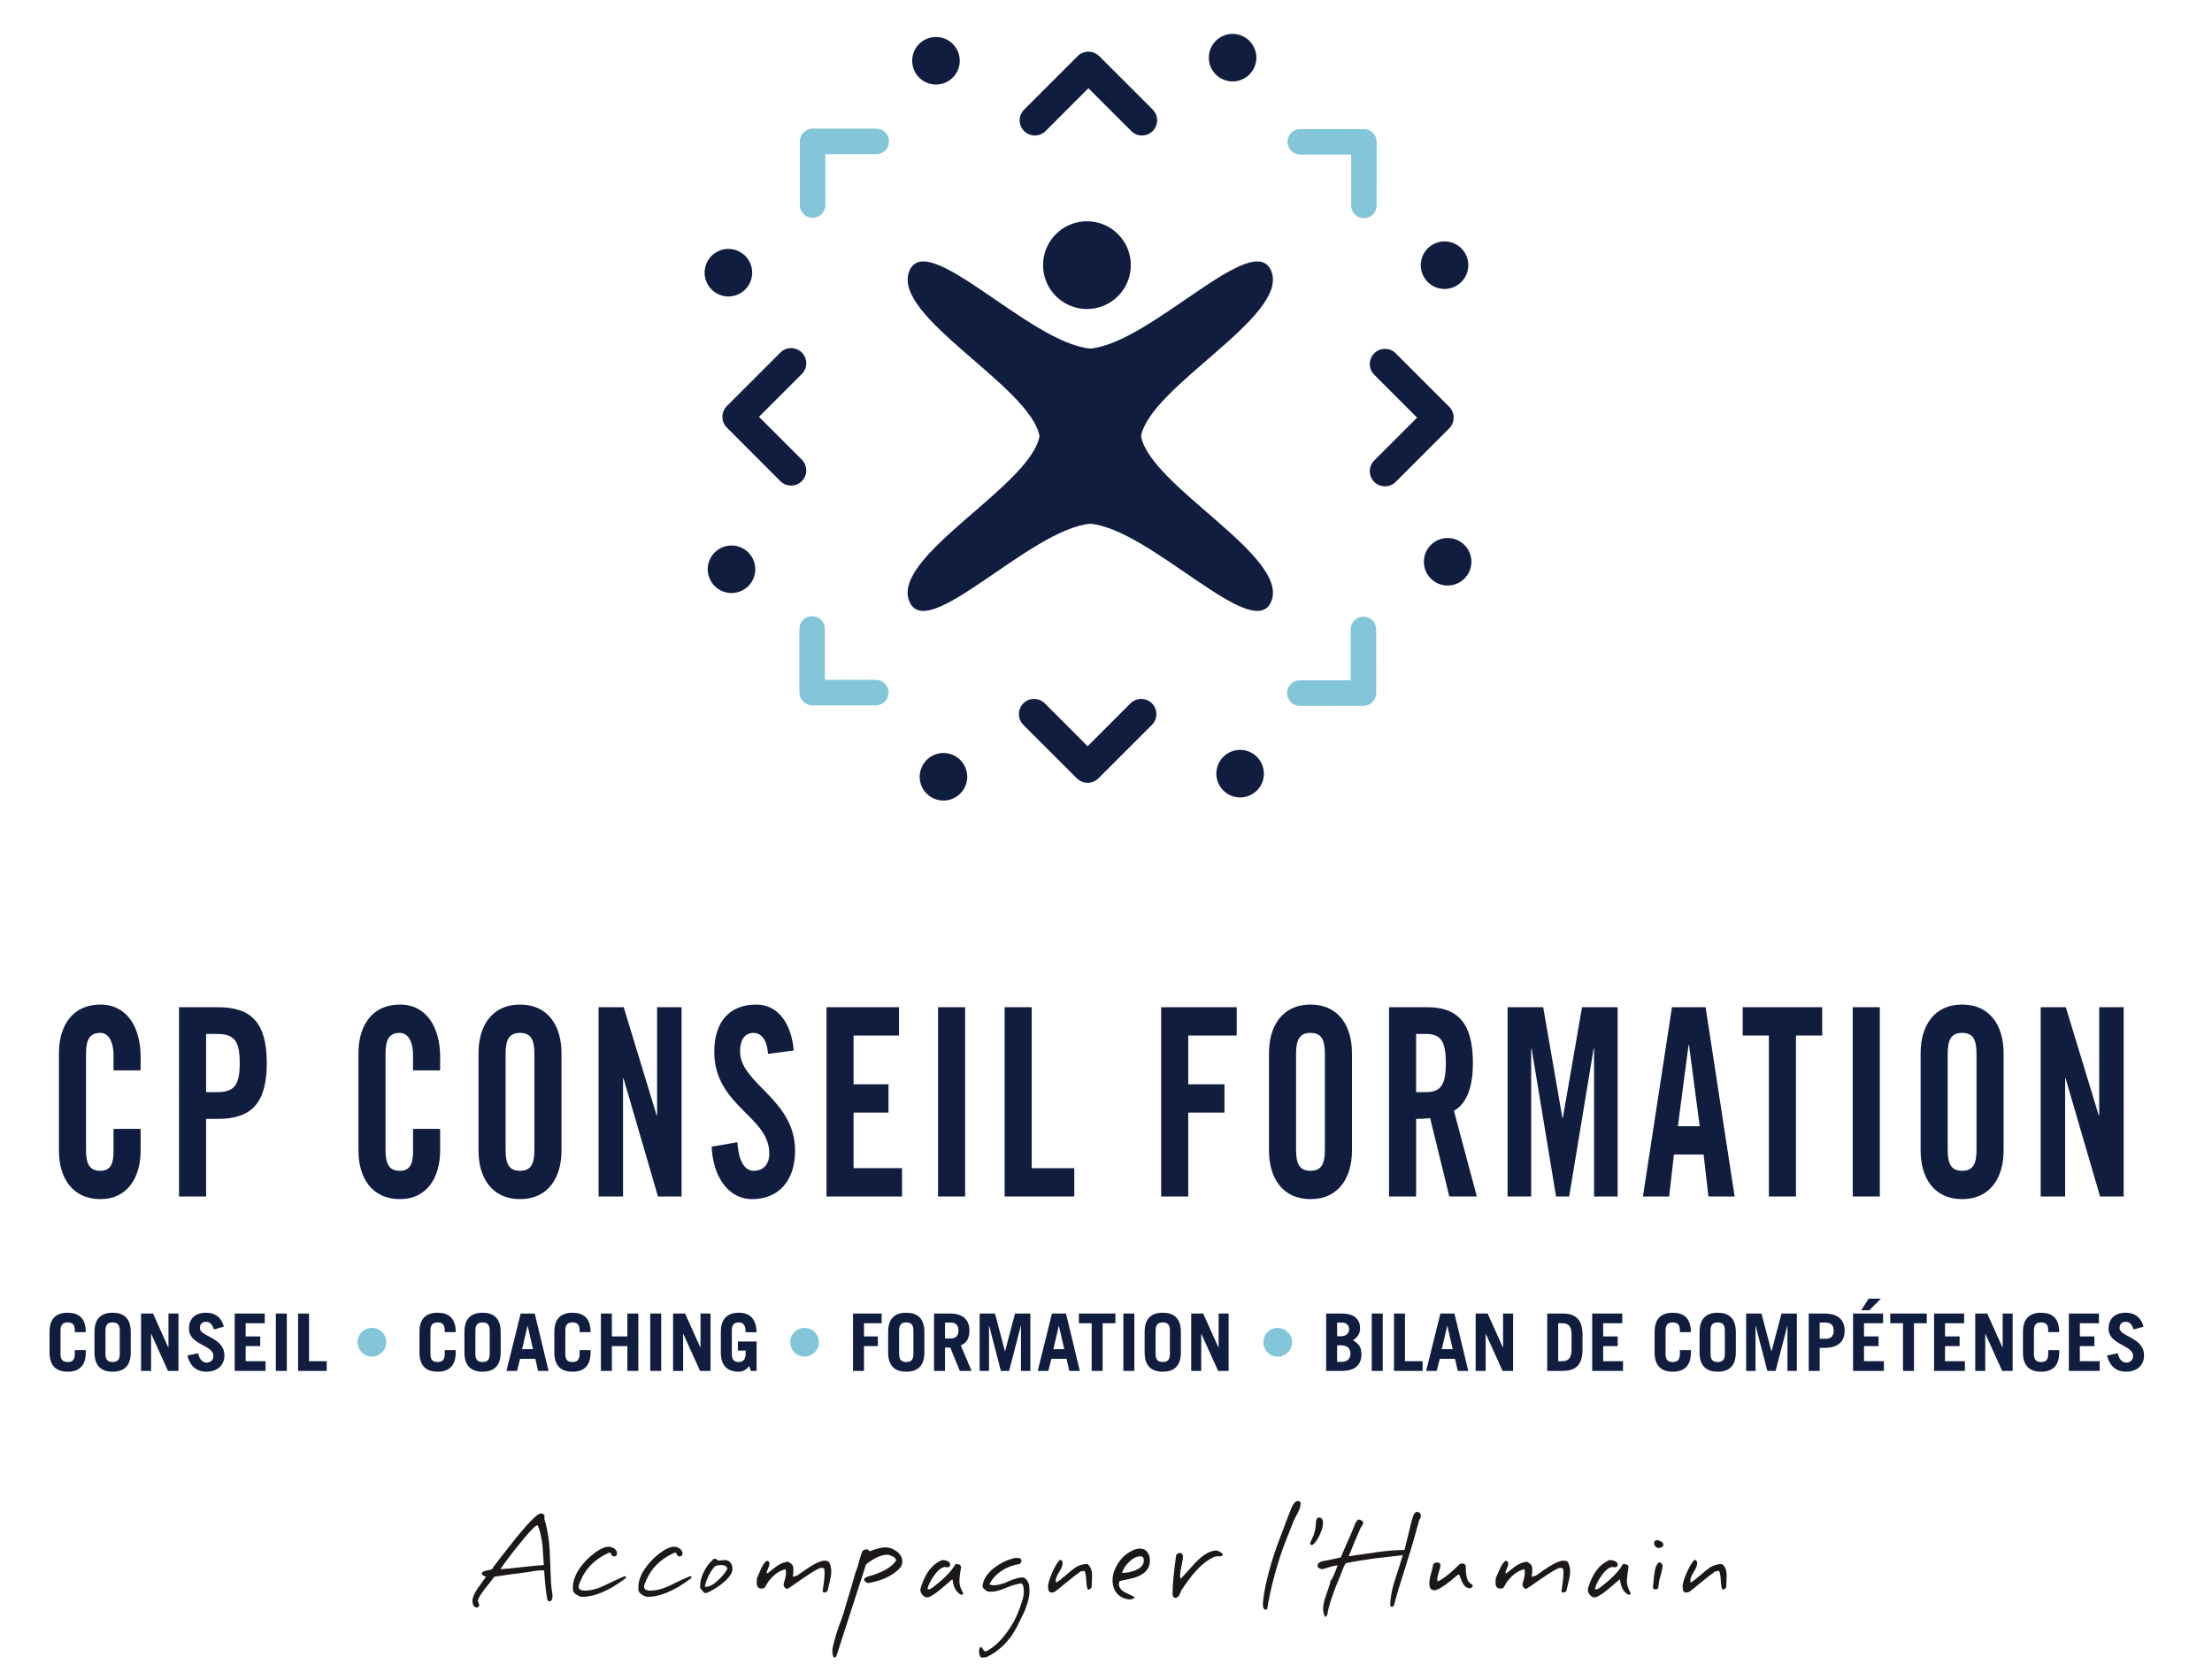 <?xml version="1.0" encoding="utf-8"?>
<!-- Generator: Adobe Illustrator 15.0.0, SVG Export Plug-In . SVG Version: 6.00 Build 0)  -->
<!DOCTYPE svg PUBLIC "-//W3C//DTD SVG 1.0//EN" "http://www.w3.org/TR/2001/REC-SVG-20010904/DTD/svg10.dtd">
<svg version="1.0" id="Calque_1" xmlns="http://www.w3.org/2000/svg" xmlns:xlink="http://www.w3.org/1999/xlink" x="0px" y="0px"
	 width="243.78px" height="184.25px" viewBox="0 0 243.78 184.25" enable-background="new 0 0 243.78 184.25" xml:space="preserve">
<g>
	<g>
		<g>
			<path fill="#111D3F" d="M6.668,149.235c0,0.7,0.307,0.894,0.789,0.894c0.481,0,0.788-0.193,0.788-0.894v-0.421h1.208v0.263
				c0,1.56-0.823,2.12-1.997,2.12c-1.174,0-1.997-0.561-1.997-2.12v-2.26c0-1.559,0.823-2.119,1.997-2.119
				c1.173,0,1.997,0.561,1.997,2.119v0.018H8.245v-0.175c0-0.701-0.307-0.894-0.788-0.894c-0.482,0-0.789,0.192-0.789,0.894V149.235
				z"/>
			<path fill="#111D3F" d="M10.415,146.817c0-1.559,0.823-2.119,1.997-2.119c1.173,0,1.997,0.561,1.997,2.119v2.26
				c0,1.56-0.823,2.12-1.997,2.12c-1.174,0-1.997-0.561-1.997-2.12V146.817z M11.623,149.235c0,0.7,0.307,0.894,0.789,0.894
				c0.481,0,0.788-0.193,0.788-0.894v-2.575c0-0.701-0.307-0.894-0.788-0.894c-0.482,0-0.789,0.192-0.789,0.894V149.235z"/>
			<path fill="#111D3F" d="M15.545,151.109v-6.323h1.322l1.682,3.748h0.018v-3.748h1.104v6.323h-1.156l-1.848-4.081h-0.018v4.081
				H15.545z"/>
			<path fill="#111D3F" d="M23.583,146.546c-0.202-0.596-0.464-0.85-0.885-0.85c-0.429,0-0.666,0.263-0.666,0.692
				c0,0.954,2.698,1.024,2.698,3.004c0,1.086-0.745,1.805-2.015,1.805c-0.981,0-1.743-0.534-2.067-1.778l1.191-0.254
				c0.14,0.762,0.578,1.033,0.937,1.033c0.42,0,0.745-0.28,0.745-0.753c0-1.191-2.698-1.209-2.698-2.978
				c0-1.087,0.648-1.77,1.9-1.77c1.078,0,1.734,0.64,1.944,1.532L23.583,146.546z"/>
			<path fill="#111D3F" d="M25.866,151.109v-6.323h3.311v1.068h-2.102v1.454h1.603v1.068h-1.603v1.664h2.189v1.068H25.866z"/>
			<path fill="#111D3F" d="M30.401,151.109v-6.323h1.208v6.323H30.401z"/>
			<path fill="#111D3F" d="M32.852,151.109v-6.323h1.208v5.255h1.945v1.068H32.852z"/>
			<path fill="#83C5D9" d="M40.985,146.371c0.876,0,1.585,0.7,1.585,1.576s-0.709,1.586-1.585,1.586
				c-0.875,0-1.576-0.71-1.576-1.586S40.11,146.371,40.985,146.371z"/>
			<path fill="#111D3F" d="M47.438,149.235c0,0.7,0.307,0.894,0.789,0.894c0.481,0,0.788-0.193,0.788-0.894v-0.421h1.208v0.263
				c0,1.56-0.823,2.12-1.997,2.12c-1.174,0-1.997-0.561-1.997-2.12v-2.26c0-1.559,0.823-2.119,1.997-2.119
				c1.173,0,1.997,0.561,1.997,2.119v0.018h-1.208v-0.175c0-0.701-0.307-0.894-0.788-0.894c-0.482,0-0.789,0.192-0.789,0.894
				V149.235z"/>
			<path fill="#111D3F" d="M51.184,146.817c0-1.559,0.823-2.119,1.997-2.119c1.173,0,1.997,0.561,1.997,2.119v2.26
				c0,1.56-0.823,2.12-1.997,2.12c-1.174,0-1.997-0.561-1.997-2.12V146.817z M52.393,149.235c0,0.7,0.307,0.894,0.789,0.894
				c0.481,0,0.788-0.193,0.788-0.894v-2.575c0-0.701-0.307-0.894-0.788-0.894c-0.482,0-0.789,0.192-0.789,0.894V149.235z"/>
			<path fill="#111D3F" d="M55.815,151.109l1.568-6.323h1.55l1.524,6.323h-1.156l-0.307-1.331h-1.673l-0.341,1.331H55.815z
				 M57.541,148.71h1.2l-0.587-2.558h-0.017L57.541,148.71z"/>
			<path fill="#111D3F" d="M62.303,149.235c0,0.7,0.307,0.894,0.789,0.894c0.481,0,0.788-0.193,0.788-0.894v-0.421h1.208v0.263
				c0,1.56-0.823,2.12-1.997,2.12c-1.174,0-1.997-0.561-1.997-2.12v-2.26c0-1.559,0.823-2.119,1.997-2.119
				c1.173,0,1.997,0.561,1.997,2.119v0.018h-1.208v-0.175c0-0.701-0.307-0.894-0.788-0.894c-0.482,0-0.789,0.192-0.789,0.894
				V149.235z"/>
			<path fill="#111D3F" d="M66.225,151.109v-6.323h1.208v2.522h1.708v-2.522h1.208v6.323h-1.208v-2.732h-1.708v2.732H66.225z"/>
			<path fill="#111D3F" d="M71.661,151.109v-6.323h1.208v6.323H71.661z"/>
			<path fill="#111D3F" d="M74.182,151.109v-6.323h1.322l1.682,3.748h0.018v-3.748h1.104v6.323h-1.156l-1.848-4.081h-0.018v4.081
				H74.182z"/>
			<path fill="#111D3F" d="M82.57,150.584c-0.324,0.368-0.675,0.613-1.13,0.613c-1.174,0-1.997-0.561-1.997-2.12v-2.26
				c0-1.559,0.823-2.119,1.997-2.119c1.235,0,1.9,0.709,1.944,2.146h-1.209c0-0.814-0.298-1.077-0.735-1.077
				c-0.482,0-0.789,0.192-0.789,0.894v2.575c0,0.7,0.307,0.894,0.789,0.894c0.455,0,0.735-0.333,0.735-0.876v-0.386h-0.85v-0.998
				h2.059v3.24h-0.631L82.57,150.584z"/>
			<path fill="#83C5D9" d="M88.663,146.371c0.876,0,1.585,0.7,1.585,1.576s-0.709,1.586-1.585,1.586
				c-0.875,0-1.576-0.71-1.576-1.586S87.787,146.371,88.663,146.371z"/>
			<path fill="#111D3F" d="M94.011,151.109v-6.323h3.153v1.068H95.22v1.454h1.524v1.068H95.22v2.732H94.011z"/>
			<path fill="#111D3F" d="M97.88,146.817c0-1.559,0.823-2.119,1.997-2.119c1.173,0,1.997,0.561,1.997,2.119v2.26
				c0,1.56-0.823,2.12-1.997,2.12c-1.174,0-1.997-0.561-1.997-2.12V146.817z M99.089,149.235c0,0.7,0.307,0.894,0.789,0.894
				c0.481,0,0.788-0.193,0.788-0.894v-2.575c0-0.701-0.307-0.894-0.788-0.894c-0.482,0-0.789,0.192-0.789,0.894V149.235z"/>
			<path fill="#111D3F" d="M105.778,151.109l-1.051-2.575h-0.578v2.575h-1.209v-6.323h1.752c1.454,0,2.146,0.7,2.146,1.892
				c0,0.788-0.28,1.357-0.955,1.611l1.191,2.82H105.778z M104.149,147.536h0.622c0.534,0,0.858-0.263,0.858-0.876
				s-0.324-0.876-0.858-0.876h-0.622V147.536z"/>
			<path fill="#111D3F" d="M107.966,151.109v-6.323h1.69l1.095,4.151h0.018l1.095-4.151h1.69v6.323h-1.034v-4.975h-0.018
				l-1.288,4.975h-0.911l-1.288-4.975h-0.018v4.975H107.966z"/>
			<path fill="#111D3F" d="M114.365,151.109l1.568-6.323h1.55l1.524,6.323h-1.156l-0.307-1.331h-1.673l-0.341,1.331H114.365z
				 M116.09,148.71h1.2l-0.587-2.558h-0.017L116.09,148.71z"/>
			<path fill="#111D3F" d="M122.929,144.786v1.068h-1.41v5.255h-1.208v-5.255h-1.41v-1.068H122.929z"/>
			<path fill="#111D3F" d="M123.803,151.109v-6.323h1.209v6.323H123.803z"/>
			<path fill="#111D3F" d="M126.148,146.817c0-1.559,0.824-2.119,1.997-2.119c1.174,0,1.997,0.561,1.997,2.119v2.26
				c0,1.56-0.823,2.12-1.997,2.12c-1.173,0-1.997-0.561-1.997-2.12V146.817z M127.357,149.235c0,0.7,0.307,0.894,0.788,0.894
				c0.482,0,0.788-0.193,0.788-0.894v-2.575c0-0.701-0.306-0.894-0.788-0.894c-0.481,0-0.788,0.192-0.788,0.894V149.235z"/>
			<path fill="#111D3F" d="M131.279,151.109v-6.323h1.322l1.682,3.748h0.018v-3.748h1.104v6.323h-1.156l-1.848-4.081h-0.018v4.081
				H131.279z"/>
			<path fill="#83C5D9" d="M140.805,146.371c0.876,0,1.586,0.7,1.586,1.576s-0.71,1.586-1.586,1.586s-1.576-0.71-1.576-1.586
				S139.929,146.371,140.805,146.371z"/>
			<path fill="#111D3F" d="M146.152,144.786h1.699c1.296,0,2.041,0.543,2.041,1.629c0,0.552-0.271,1.007-0.779,1.313
				c0.665,0.421,0.928,0.771,0.928,1.559c0,1.253-0.841,1.822-2.119,1.822h-1.77V144.786z M147.361,147.291h0.42
				c0.543,0,0.902-0.315,0.902-0.745c0-0.464-0.271-0.762-0.841-0.762h-0.481V147.291z M147.361,150.111h0.508
				c0.631,0,0.963-0.368,0.963-0.92c0-0.604-0.42-0.902-1.051-0.902h-0.42V150.111z"/>
			<path fill="#111D3F" d="M151.178,151.109v-6.323h1.209v6.323H151.178z"/>
			<path fill="#111D3F" d="M153.629,151.109v-6.323h1.209v5.255h1.944v1.068H153.629z"/>
			<path fill="#111D3F" d="M157.175,151.109l1.567-6.323h1.55l1.524,6.323h-1.156l-0.307-1.331h-1.673l-0.342,1.331H157.175z
				 M158.899,148.71h1.2l-0.587-2.558h-0.018L158.899,148.71z"/>
			<path fill="#111D3F" d="M162.629,151.109v-6.323h1.322l1.682,3.748h0.018v-3.748h1.104v6.323h-1.156l-1.848-4.081h-0.018v4.081
				H162.629z"/>
			<path fill="#111D3F" d="M170.517,144.786h1.682c1.384,0,2.154,0.595,2.207,2.189v1.944c-0.053,1.594-0.823,2.189-2.207,2.189
				h-1.682V144.786z M171.726,150.041h0.42c0.666,0,1.052-0.315,1.052-1.262v-1.664c0-0.894-0.298-1.261-1.052-1.261h-0.42V150.041z
				"/>
			<path fill="#111D3F" d="M175.472,151.109v-6.323h3.311v1.068h-2.102v1.454h1.603v1.068h-1.603v1.664h2.189v1.068H175.472z"/>
			<path fill="#111D3F" d="M183.561,149.235c0,0.7,0.307,0.894,0.788,0.894c0.482,0,0.788-0.193,0.788-0.894v-0.421h1.209v0.263
				c0,1.56-0.823,2.12-1.997,2.12c-1.173,0-1.997-0.561-1.997-2.12v-2.26c0-1.559,0.824-2.119,1.997-2.119
				c1.174,0,1.997,0.561,1.997,2.119v0.018h-1.209v-0.175c0-0.701-0.306-0.894-0.788-0.894c-0.481,0-0.788,0.192-0.788,0.894
				V149.235z"/>
			<path fill="#111D3F" d="M187.307,146.817c0-1.559,0.824-2.119,1.997-2.119c1.174,0,1.997,0.561,1.997,2.119v2.26
				c0,1.56-0.823,2.12-1.997,2.12c-1.173,0-1.997-0.561-1.997-2.12V146.817z M188.516,149.235c0,0.7,0.307,0.894,0.788,0.894
				c0.482,0,0.788-0.193,0.788-0.894v-2.575c0-0.701-0.306-0.894-0.788-0.894c-0.481,0-0.788,0.192-0.788,0.894V149.235z"/>
			<path fill="#111D3F" d="M192.438,151.109v-6.323h1.69l1.095,4.151h0.018l1.095-4.151h1.69v6.323h-1.033v-4.975h-0.018
				l-1.288,4.975h-0.911l-1.287-4.975h-0.018v4.975H192.438z"/>
			<path fill="#111D3F" d="M199.336,151.109v-6.323h1.743c1.488,0,2.216,0.7,2.216,1.892s-0.728,1.892-2.216,1.892h-0.534v2.54
				H199.336z M200.545,147.571h0.647c0.596,0,0.894-0.298,0.894-0.894s-0.298-0.894-0.894-0.894h-0.647V147.571z"/>
			<path fill="#111D3F" d="M204.221,151.109v-6.323h3.311v1.068h-2.102v1.454h1.603v1.068h-1.603v1.664h2.189v1.068H204.221z
				 M207.295,143.147l-1.287,1.279h-0.885l0.814-1.279H207.295z"/>
			<path fill="#111D3F" d="M212.347,144.786v1.068h-1.41v5.255h-1.209v-5.255h-1.41v-1.068H212.347z"/>
			<path fill="#111D3F" d="M213.15,151.109v-6.323h3.311v1.068h-2.102v1.454h1.603v1.068h-1.603v1.664h2.189v1.068H213.15z"/>
			<path fill="#111D3F" d="M217.686,151.109v-6.323h1.322l1.682,3.748h0.018v-3.748h1.104v6.323h-1.156l-1.848-4.081h-0.018v4.081
				H217.686z"/>
			<path fill="#111D3F" d="M224.155,149.235c0,0.7,0.307,0.894,0.788,0.894c0.482,0,0.789-0.193,0.789-0.894v-0.421h1.208v0.263
				c0,1.56-0.823,2.12-1.997,2.12s-1.997-0.561-1.997-2.12v-2.26c0-1.559,0.823-2.119,1.997-2.119s1.997,0.561,1.997,2.119v0.018
				h-1.208v-0.175c0-0.701-0.307-0.894-0.789-0.894c-0.481,0-0.788,0.192-0.788,0.894V149.235z"/>
			<path fill="#111D3F" d="M228.007,151.109v-6.323h3.311v1.068h-2.102v1.454h1.603v1.068h-1.603v1.664h2.189v1.068H228.007z"/>
			<path fill="#111D3F" d="M235.144,146.546c-0.202-0.596-0.465-0.85-0.885-0.85c-0.43,0-0.666,0.263-0.666,0.692
				c0,0.954,2.697,1.024,2.697,3.004c0,1.086-0.744,1.805-2.014,1.805c-0.981,0-1.743-0.534-2.067-1.778l1.191-0.254
				c0.14,0.762,0.578,1.033,0.937,1.033c0.421,0,0.745-0.28,0.745-0.753c0-1.191-2.698-1.209-2.698-2.978
				c0-1.087,0.648-1.77,1.901-1.77c1.077,0,1.733,0.64,1.944,1.532L235.144,146.546z"/>
		</g>
	</g>
	<g>
		<g>
			<path fill="#1B171B" d="M60.894,175.848c0,0.437-0.116,0.655-0.348,0.655c-0.116,0-0.192-0.067-0.227-0.2
				c-0.134-0.659-0.25-1.724-0.348-3.194c-0.107-0.009-0.205-0.013-0.294-0.013c-0.347,0-0.882,0.066-1.604,0.2
				c-0.026,0.009-0.418,0.063-1.176,0.16c-0.534,0.063-1.336,0.174-2.405,0.334c-0.018,0.009-0.116,0.134-0.294,0.374
				c-0.294,0.374-0.588,0.749-0.882,1.123c-0.427,0.579-0.641,0.962-0.641,1.148c0,0.054,0.022,0.132,0.067,0.234
				s0.067,0.181,0.067,0.233c0,0.116-0.067,0.214-0.201,0.294c-0.356-0.009-0.535-0.263-0.535-0.762
				c0-0.338,0.192-0.792,0.575-1.362c0.312-0.428,0.619-0.855,0.922-1.283c-0.312-0.089-0.467-0.195-0.467-0.32
				c0-0.178,0.187-0.299,0.561-0.361c0.205-0.035,0.352-0.066,0.441-0.093c0.151-0.071,0.245-0.174,0.281-0.308
				c0.481-0.642,1.336-1.737,2.565-3.287c1.416-1.729,2.298-2.592,2.646-2.592c0.276,0,0.414,0.115,0.414,0.347
				c0,0.027-0.004,0.067-0.013,0.121c0,0.053,0,0.093,0,0.12c0,0.035,0.009,0.084,0.027,0.146c0.294,0.891,0.481,2.026,0.561,3.407
				c0.044,1.149,0.089,2.303,0.134,3.461c0.044,0.517,0.093,0.918,0.147,1.202C60.885,175.724,60.894,175.795,60.894,175.848z
				 M59.932,172.508c-0.063-1.087-0.107-1.764-0.133-2.031c-0.081-0.766-0.214-1.43-0.401-1.991
				c-0.027-0.08-0.081-0.209-0.161-0.388c-0.053,0.027-0.129,0.072-0.227,0.134c-0.285,0.196-0.913,0.896-1.884,2.098
				c-0.908,1.132-1.568,2.01-1.978,2.633c0.57-0.026,1.372-0.103,2.405-0.228C58.631,172.61,59.424,172.534,59.932,172.508z"/>
			<path fill="#1B171B" d="M68.991,173.83c0,0.036-0.014,0.08-0.04,0.134c-1.809,1.363-3.403,2.045-4.784,2.045
				c-0.169,0-0.365-0.069-0.588-0.207c-0.223-0.139-0.361-0.288-0.415-0.448c-0.018-0.063-0.026-0.2-0.026-0.414
				c0-0.588,0.205-1.211,0.615-1.871c0.347-0.552,0.788-1.06,1.323-1.522c0.811-0.704,1.479-1.056,2.004-1.056
				c0.213,0,0.421,0.068,0.621,0.207c0.2,0.138,0.301,0.31,0.301,0.515c0,0.231-0.125,0.347-0.374,0.347
				c-0.089,0-0.167-0.071-0.234-0.214c-0.067-0.142-0.141-0.214-0.221-0.214c-0.027,0-0.085,0.022-0.174,0.067
				c-1.434,0.677-2.427,1.661-2.979,2.953c-0.169,0.374-0.254,0.619-0.254,0.734c0,0.294,0.236,0.441,0.708,0.441
				c0.517,0,1.078-0.12,1.684-0.361c0.169-0.062,0.69-0.307,1.563-0.734c0.205-0.089,0.512-0.228,0.922-0.414
				c0.143-0.054,0.227-0.08,0.254-0.08C68.96,173.737,68.991,173.769,68.991,173.83z"/>
			<path fill="#1B171B" d="M76.207,173.83c0,0.036-0.014,0.08-0.04,0.134c-1.809,1.363-3.403,2.045-4.784,2.045
				c-0.169,0-0.365-0.069-0.588-0.207c-0.223-0.139-0.361-0.288-0.415-0.448c-0.018-0.063-0.026-0.2-0.026-0.414
				c0-0.588,0.205-1.211,0.615-1.871c0.347-0.552,0.788-1.06,1.323-1.522c0.811-0.704,1.479-1.056,2.004-1.056
				c0.213,0,0.421,0.068,0.621,0.207c0.2,0.138,0.301,0.31,0.301,0.515c0,0.231-0.125,0.347-0.374,0.347
				c-0.089,0-0.167-0.071-0.234-0.214c-0.067-0.142-0.141-0.214-0.221-0.214c-0.027,0-0.085,0.022-0.174,0.067
				c-1.434,0.677-2.427,1.661-2.979,2.953c-0.169,0.374-0.254,0.619-0.254,0.734c0,0.294,0.236,0.441,0.708,0.441
				c0.517,0,1.078-0.12,1.684-0.361c0.169-0.062,0.69-0.307,1.563-0.734c0.205-0.089,0.512-0.228,0.922-0.414
				c0.143-0.054,0.227-0.08,0.254-0.08C76.175,173.737,76.207,173.769,76.207,173.83z"/>
			<path fill="#1B171B" d="M80.723,172.922c0,0.463-0.352,0.984-1.056,1.563c-0.534,0.437-1.096,0.788-1.684,1.056
				c-0.08,0.035-0.151,0.053-0.214,0.053c-0.107,0-0.218-0.07-0.334-0.213c-0.089-0.116-0.178-0.232-0.267-0.348v-0.174
				c-0.018-0.508,0.12-1.051,0.414-1.63c0.276-0.553,0.619-1.003,1.029-1.35c0.044-0.045,0.103-0.067,0.174-0.067
				c0.08,0,0.2,0.067,0.361,0.2h0.067c0.08,0,0.198-0.009,0.354-0.026c0.156-0.018,0.269-0.026,0.341-0.026
				c0.249,0,0.447,0.096,0.594,0.287S80.723,172.663,80.723,172.922z M80.162,172.896c-0.081-0.259-0.312-0.388-0.695-0.388
				c-0.348,0-0.579,0.058-0.695,0.174c-0.241,0.24-0.468,0.581-0.682,1.021c-0.214,0.441-0.352,0.835-0.414,1.183
				c0.044,0.019,0.089,0.027,0.133,0.027c0.375,0,0.829-0.254,1.363-0.762C79.654,173.706,79.983,173.287,80.162,172.896z"/>
			<path fill="#1B171B" d="M91.612,173.216c0,0.294-0.053,0.654-0.16,1.082c-0.152,0.65-0.236,1.012-0.254,1.083
				c-0.107,0.106-0.254,0.16-0.441,0.16l-0.094-0.16c0.018-0.143,0.063-0.468,0.134-0.976c0.053-0.393,0.08-0.713,0.08-0.962
				c0-0.196-0.013-0.379-0.04-0.548c-0.098-0.054-0.196-0.081-0.294-0.081c-0.258,0-0.94,0.386-2.044,1.156
				s-1.679,1.156-1.724,1.156c-0.223,0-0.365-0.156-0.428-0.468l0.174-0.628c0.071-0.259,0.107-0.477,0.107-0.655
				c0-0.143-0.022-0.28-0.067-0.414c-0.739,0.196-1.381,0.673-1.924,1.43c-0.072,0.134-0.187,0.33-0.348,0.588
				c-0.063,0.08-0.187,0.12-0.374,0.12c-0.348,0-0.521-0.215-0.521-0.644c0,0.009,0.009-0.157,0.026-0.497
				c0.009,0,0.161-0.345,0.455-1.033c0.178-0.421,0.392-0.72,0.641-0.899c0.089,0.019,0.174,0.072,0.254,0.162
				c0.018,0.063,0.027,0.126,0.027,0.188c0,0.126-0.051,0.297-0.154,0.513s-0.153,0.388-0.153,0.513h0.12
				c0.632-0.498,0.98-0.766,1.042-0.801c0.41-0.276,0.815-0.428,1.216-0.455c0.249,0.143,0.407,0.27,0.474,0.381
				s0.1,0.306,0.1,0.581c0,0.179-0.022,0.393-0.066,0.642c0.026,0.036,0.058,0.054,0.093,0.054c0.018,0,0.062-0.022,0.134-0.066
				c0.071-0.045,0.133-0.054,0.187-0.027c0.766-0.543,1.265-0.886,1.497-1.028c0.704-0.437,1.233-0.655,1.59-0.655
				c0.178,0,0.334,0.04,0.468,0.12C91.523,172.459,91.612,172.814,91.612,173.216z"/>
			<path fill="#1B171B" d="M99.442,172.12c0,0.285-0.094,0.53-0.281,0.734c-0.802,0.847-1.978,1.395-3.527,1.644
				c-0.16-0.07-0.294-0.178-0.401-0.32v-0.054c0-0.124,0.116-0.231,0.347-0.32c0.161-0.045,0.388-0.115,0.682-0.214
				c1.211-0.392,2.044-0.917,2.499-1.577c-0.018-0.169-0.116-0.307-0.294-0.414c-0.16-0.071-0.325-0.142-0.494-0.214
				c-0.071-0.009-0.143-0.013-0.214-0.013c-0.633,0-1.403,0.352-2.312,1.056l-2.953,9.14c-0.062,0.24-0.174,0.574-0.334,1.002
				c-0.036,0.08-0.129,0.12-0.281,0.12c-0.098-0.214-0.147-0.441-0.147-0.682s0.054-0.548,0.161-0.922
				c0.089-0.303,0.176-0.612,0.26-0.929c0.085-0.316,0.225-0.729,0.421-1.236c0.214-0.561,0.361-0.984,0.441-1.269
				c0.063-0.25,0.352-1.221,0.869-2.913c0.08-0.321,0.214-0.789,0.401-1.403c0.053-0.134,0.125-0.329,0.214-0.588
				c0.089-0.32,0.178-0.637,0.267-0.948c0.134-0.481,0.241-0.771,0.321-0.869c0.08-0.098,0.245-0.146,0.494-0.146
				c0.063,0,0.147,0.071,0.254,0.214c0.757-0.294,1.332-0.441,1.724-0.441c0.454,0,0.873,0.147,1.256,0.441
				C99.233,171.31,99.442,171.684,99.442,172.12z"/>
			<path fill="#1B171B" d="M106.15,175.594c0,0.116-0.071,0.183-0.214,0.201c-0.543-0.276-0.859-0.824-0.949-1.644l-0.04-0.067
				c-0.454,0.384-0.908,0.771-1.363,1.163c-0.686,0.552-1.154,0.828-1.403,0.828c-0.187,0-0.359-0.091-0.515-0.273
				s-0.234-0.368-0.234-0.555c0-0.063,0.009-0.125,0.027-0.188c0.428-1.407,1.06-2.36,1.897-2.859c0.258-0.16,0.423-0.24,0.494-0.24
				c0.419,0,0.704,0.12,0.855,0.36c0.009,0.036,0.013,0.071,0.013,0.107c0,0.223-0.103,0.334-0.307,0.334
				c-0.027,0-0.063-0.007-0.107-0.021c-0.045-0.014-0.08-0.02-0.107-0.02c-0.383,0-0.797,0.312-1.243,0.935
				c-0.383,0.526-0.628,1.016-0.735,1.471c0.036,0.044,0.08,0.066,0.134,0.066c0.098,0,0.209-0.045,0.334-0.134
				c1.309-0.979,2.169-1.849,2.579-2.605c0.054-0.045,0.116-0.066,0.187-0.066c0.036,0,0.151,0.031,0.348,0.093l0.12,0.228
				c-0.009,0.071-0.049,0.334-0.12,0.788c-0.045,0.313-0.067,0.575-0.067,0.789c0,0.303,0.069,0.604,0.207,0.901
				C106.081,175.485,106.15,175.621,106.15,175.594z"/>
			<path fill="#1B171B" d="M113.459,175.434c0,0.481-0.133,1.078-0.401,1.791c-0.116,0.329-0.441,1.02-0.975,2.071
				c-0.767,1.514-1.884,2.636-3.354,3.367c-0.151,0.026-0.303,0.04-0.454,0.04c-0.072,0-0.139-0.014-0.201-0.04
				c-0.116-0.17-0.174-0.384-0.174-0.642c0-0.259,0.063-0.419,0.187-0.481c0.063,0,0.143,0.08,0.241,0.24
				c0.098,0.161,0.196,0.241,0.294,0.241c0.071,0,0.231-0.08,0.481-0.241c0.891-0.579,1.715-1.505,2.472-2.779
				c0.33-0.543,0.628-1.207,0.895-1.99c0.08-0.241,0.161-0.488,0.241-0.742s0.12-0.536,0.12-0.848c0-0.597-0.125-0.896-0.374-0.896
				c0.027,0-0.187,0.054-0.642,0.16c-0.178,0.045-0.597,0.196-1.256,0.454c-0.508,0.205-0.94,0.308-1.296,0.308
				c-0.161,0-0.316-0.014-0.468-0.04c-0.107-0.08-0.218-0.167-0.334-0.261c-0.116-0.094-0.174-0.202-0.174-0.327
				c0-0.098,0.031-0.249,0.093-0.454c0.188-0.588,0.624-1.136,1.31-1.644c0.597-0.437,1.238-0.749,1.924-0.936
				c0.142-0.045,0.29-0.067,0.441-0.067c0.347,0,0.521,0.107,0.521,0.321c0,0.071-0.058,0.187-0.174,0.348
				c-0.712,0.098-1.367,0.338-1.964,0.721c-0.633,0.41-1.096,0.918-1.39,1.523c0.142,0.071,0.303,0.107,0.481,0.107
				c0.303,0,0.717-0.089,1.243-0.268c0.098-0.044,0.24-0.111,0.428-0.2c0.65-0.268,1.149-0.401,1.496-0.401
				c0.143,0,0.29,0.09,0.441,0.268c0.125,0.16,0.209,0.316,0.253,0.468C113.437,174.757,113.459,175.033,113.459,175.434z"/>
			<path fill="#1B171B" d="M120.354,173.67c0,0.143-0.007,0.353-0.021,0.628c-0.013,0.276-0.02,0.475-0.02,0.595
				s-0.116,0.234-0.347,0.341c-0.134-0.035-0.214-0.325-0.241-0.868c-0.036-0.633-0.103-1.038-0.2-1.216l-0.428,0.053
				c-0.312,0.214-0.953,0.718-1.924,1.51c-0.196,0.179-0.503,0.424-0.922,0.735c-0.098,0.063-0.213,0.094-0.347,0.094
				c-0.267,0-0.401-0.21-0.401-0.628c0-0.356,0.151-0.878,0.454-1.563c0.303-0.687,0.583-1.153,0.842-1.403
				c0.018-0.009,0.036-0.014,0.054-0.014c0.053,0,0.129,0.059,0.227,0.174c0.018,0.071,0.027,0.143,0.027,0.214
				c0,0.231-0.127,0.551-0.381,0.955c-0.254,0.406-0.381,0.725-0.381,0.956c0,0.08,0.022,0.146,0.067,0.2
				c0.249-0.143,0.605-0.416,1.069-0.821c0.463-0.405,0.811-0.684,1.042-0.836c0.419-0.258,0.829-0.383,1.229-0.374h0.094
				C120.185,172.65,120.354,173.073,120.354,173.67z"/>
			<path fill="#1B171B" d="M126.727,171.986c0,0.65-0.275,1.158-0.828,1.523c-0.365,0.24-0.887,0.428-1.563,0.562
				c-0.614,0.115-0.931,0.191-0.948,0.227c-0.054,0.071-0.08,0.16-0.08,0.268c0,0.383,0.204,0.69,0.614,0.922
				c0.356,0.169,0.713,0.343,1.069,0.521c0.009,0.035,0.013,0.066,0.013,0.093c0,0.063-0.049,0.103-0.146,0.121
				c-0.134,0.026-0.214,0.053-0.24,0.08c-0.624-0.019-1.114-0.224-1.471-0.615c-0.356-0.392-0.534-0.899-0.534-1.523
				c0-0.508,0.147-1.03,0.441-1.569c0.294-0.539,0.649-0.965,1.068-1.276c0.57-0.419,1.073-0.628,1.51-0.628
				c0.348,0,0.617,0.127,0.809,0.381S126.727,171.63,126.727,171.986z M126.059,172c0-0.303-0.125-0.454-0.374-0.454
				c-0.41,0-0.824,0.202-1.242,0.607c-0.419,0.405-0.678,0.813-0.775,1.223c0.553-0.009,1.051-0.111,1.497-0.308
				C125.761,172.819,126.059,172.463,126.059,172z"/>
			<path fill="#1B171B" d="M134.784,171.318c-0.036,0.125-0.13,0.2-0.281,0.228c-0.018,0-0.146,0-0.388,0
				c-0.124,0-0.249,0.031-0.374,0.093c-0.694,0.339-1.358,0.864-1.99,1.577c-0.41,0.454-0.922,1.136-1.537,2.044
				c-0.018,0.027-0.089,0.192-0.214,0.495c-0.071,0.178-0.196,0.298-0.374,0.36c-0.035,0.018-0.066,0.026-0.094,0.026
				c-0.106,0-0.205-0.098-0.294-0.294l-0.013-0.24c0-0.864,0.133-2.271,0.4-4.223c0.143-0.142,0.289-0.214,0.441-0.214
				c0.044,0,0.093,0.01,0.146,0.027l0.174,0.308c-0.009,0.223-0.066,0.592-0.174,1.108c-0.106,0.473-0.16,0.842-0.16,1.109
				c0,0.08,0.004,0.16,0.014,0.24h0.12c0.498-0.562,1.002-1.117,1.51-1.67c0.632-0.668,1.229-1.096,1.79-1.283
				c0.223-0.071,0.374-0.106,0.455-0.106C134.227,170.904,134.508,171.042,134.784,171.318z"/>
			<path fill="#1B171B" d="M143.336,165.76c0,0.259-0.094,0.57-0.281,0.936c-0.151,0.294-0.303,0.583-0.454,0.868
				c-0.098,0.25-0.4,1.016-0.908,2.299c-0.41,1.024-0.802,2.223-1.176,3.594c-0.41,1.479-0.695,2.771-0.855,3.875
				c-0.045,0.063-0.107,0.094-0.188,0.094c-0.195,0-0.294-0.209-0.294-0.628c0-0.143,0.045-0.52,0.134-1.129
				c0.089-0.61,0.263-1.41,0.521-2.398c0.356-1.31,0.766-2.562,1.229-3.755c0.187-0.499,0.472-1.252,0.854-2.259
				c0.099-0.258,0.245-0.632,0.441-1.122c0.214-0.454,0.44-0.682,0.682-0.682c0.098,0,0.191,0.04,0.28,0.12
				C143.331,165.635,143.336,165.697,143.336,165.76z"/>
			<path fill="#1B171B" d="M145.808,167.885c0,0.347-0.125,0.788-0.374,1.322c-0.268,0.57-0.544,0.94-0.828,1.109
				c-0.143-0.027-0.219-0.098-0.228-0.214c0.205-0.437,0.343-0.753,0.414-0.949c0.116-0.347,0.188-0.684,0.214-1.009
				s0.04-0.501,0.04-0.527c0.054-0.231,0.16-0.348,0.32-0.348C145.661,167.27,145.808,167.475,145.808,167.885z"/>
			<path fill="#1B171B" d="M156.59,167.056c0,0.09-0.031,0.2-0.093,0.334c-0.08,0.179-0.125,0.285-0.134,0.321
				c-0.099,0.356-0.245,0.886-0.441,1.59c-0.214,0.784-0.525,1.821-0.936,3.113c-0.489,1.541-0.811,2.57-0.962,3.087
				c-0.08,0.312-0.209,0.774-0.387,1.39c-0.054,0.151-0.139,0.227-0.254,0.227c-0.107,0-0.161-0.071-0.161-0.214
				c0-0.774,0.17-1.692,0.508-2.752c0.205-0.597,0.499-1.519,0.882-2.767l-0.066,0.04c-1.924,0.224-2.967,0.344-3.127,0.361
				c-1.185,0.16-2.218,0.334-3.1,0.521l-0.04,0.054c-0.099,0.134-0.2,0.348-0.308,0.642c-0.089,0.231-0.179,0.463-0.268,0.694
				c-0.793,1.862-1.265,3.27-1.416,4.223c-0.018,0.143-0.103,0.245-0.254,0.308c-0.143-0.303-0.214-0.606-0.214-0.909
				c0-0.392,0.12-0.922,0.361-1.59c0.089-0.275,0.231-0.699,0.427-1.27c-0.009-0.026-0.013-0.049-0.013-0.066
				c0-0.106,0.053-0.2,0.16-0.28c0.268-0.508,0.485-1.033,0.654-1.577c-0.24,0.026-0.512,0.085-0.814,0.174
				c-0.526,0.169-0.811,0.254-0.855,0.254c-0.098,0-0.245-0.049-0.44-0.147c-0.063-0.089-0.094-0.173-0.094-0.254
				c0-0.222,0.187-0.383,0.561-0.48c0.143-0.018,0.343-0.054,0.602-0.107l1.39-0.307c0.009-0.018,0.45-1.029,1.323-3.033
				c0.08-0.205,0.162-0.417,0.247-0.635c0.084-0.219,0.211-0.39,0.381-0.515c0.124,0,0.242,0.038,0.354,0.113
				c0.111,0.076,0.167,0.172,0.167,0.288c0,0.071-0.031,0.151-0.093,0.24c-0.099,0.125-0.152,0.2-0.161,0.227
				c-0.463,1.034-0.908,2.094-1.336,3.181c1.024-0.151,2.049-0.299,3.073-0.441c1.203-0.169,2.228-0.249,3.073-0.24
				c0.179-0.713,0.441-1.781,0.788-3.207c0.071-0.258,0.139-0.468,0.201-0.628c0.106-0.249,0.24-0.374,0.4-0.374
				c0.107,0,0.203,0.042,0.287,0.127C156.548,166.854,156.59,166.949,156.59,167.056z"/>
			<path fill="#1B171B" d="M162.31,174.779c0,0.063-0.038,0.129-0.114,0.2c-0.075,0.071-0.145,0.106-0.207,0.106
				c0.009,0-0.111-0.035-0.36-0.106c-0.214-0.143-0.383-0.356-0.508-0.642c-0.106-0.258-0.209-0.517-0.308-0.774h-0.12
				c-1.336,1.148-2.205,1.724-2.605,1.724c-0.374,0-0.562-0.25-0.562-0.749c0-0.275,0.059-0.628,0.174-1.055
				c0.151-0.526,0.236-0.878,0.254-1.056c0.107-0.134,0.249-0.201,0.428-0.201c0.24,0,0.36,0.099,0.36,0.294
				c0,0.17-0.058,0.428-0.173,0.775c-0.116,0.348-0.174,0.61-0.174,0.788c0,0.09,0.009,0.174,0.026,0.254
				c0.579-0.285,1.211-0.752,1.897-1.402c0.106-0.116,0.271-0.276,0.494-0.481c0.099-0.08,0.223-0.12,0.374-0.12
				c0.188,0,0.303,0.103,0.348,0.308c0.009,0.035,0.014,0.209,0.014,0.521c0,0.019,0.009,0.116,0.026,0.294
				c0.063,0.365,0.12,0.606,0.174,0.722c0.08,0.179,0.259,0.353,0.534,0.521C162.301,174.717,162.31,174.743,162.31,174.779z"/>
			<path fill="#1B171B" d="M173.039,173.216c0,0.294-0.054,0.654-0.161,1.082c-0.151,0.65-0.235,1.012-0.254,1.083
				c-0.106,0.106-0.253,0.16-0.44,0.16l-0.094-0.16c0.018-0.143,0.063-0.468,0.134-0.976c0.054-0.393,0.08-0.713,0.08-0.962
				c0-0.196-0.014-0.379-0.04-0.548c-0.098-0.054-0.196-0.081-0.294-0.081c-0.259,0-0.939,0.386-2.044,1.156
				c-1.105,0.771-1.68,1.156-1.724,1.156c-0.224,0-0.366-0.156-0.428-0.468l0.174-0.628c0.07-0.259,0.106-0.477,0.106-0.655
				c0-0.143-0.022-0.28-0.066-0.414c-0.74,0.196-1.381,0.673-1.925,1.43c-0.071,0.134-0.187,0.33-0.347,0.588
				c-0.063,0.08-0.188,0.12-0.375,0.12c-0.347,0-0.521-0.215-0.521-0.644c0,0.009,0.009-0.157,0.026-0.497
				c0.009,0,0.16-0.345,0.454-1.033c0.179-0.421,0.393-0.72,0.642-0.899c0.089,0.019,0.174,0.072,0.254,0.162
				c0.018,0.063,0.026,0.126,0.026,0.188c0,0.126-0.051,0.297-0.153,0.513s-0.153,0.388-0.153,0.513h0.12
				c0.633-0.498,0.979-0.766,1.042-0.801c0.41-0.276,0.815-0.428,1.216-0.455c0.25,0.143,0.408,0.27,0.475,0.381
				s0.101,0.306,0.101,0.581c0,0.179-0.022,0.393-0.067,0.642c0.027,0.036,0.058,0.054,0.094,0.054c0.018,0,0.063-0.022,0.134-0.066
				c0.071-0.045,0.134-0.054,0.187-0.027c0.767-0.543,1.266-0.886,1.497-1.028c0.703-0.437,1.233-0.655,1.59-0.655
				c0.178,0,0.334,0.04,0.468,0.12C172.949,172.459,173.039,172.814,173.039,173.216z"/>
			<path fill="#1B171B" d="M179.706,175.594c0,0.116-0.071,0.183-0.214,0.201c-0.543-0.276-0.859-0.824-0.948-1.644l-0.04-0.067
				c-0.455,0.384-0.909,0.771-1.363,1.163c-0.686,0.552-1.153,0.828-1.403,0.828c-0.187,0-0.358-0.091-0.514-0.273
				c-0.156-0.183-0.234-0.368-0.234-0.555c0-0.063,0.009-0.125,0.027-0.188c0.427-1.407,1.06-2.36,1.896-2.859
				c0.259-0.16,0.424-0.24,0.495-0.24c0.418,0,0.703,0.12,0.854,0.36c0.009,0.036,0.014,0.071,0.014,0.107
				c0,0.223-0.103,0.334-0.308,0.334c-0.026,0-0.063-0.007-0.106-0.021c-0.045-0.014-0.08-0.02-0.107-0.02
				c-0.383,0-0.797,0.312-1.242,0.935c-0.383,0.526-0.628,1.016-0.735,1.471c0.036,0.044,0.081,0.066,0.134,0.066
				c0.099,0,0.209-0.045,0.334-0.134c1.31-0.979,2.169-1.849,2.579-2.605c0.054-0.045,0.116-0.066,0.188-0.066
				c0.035,0,0.151,0.031,0.347,0.093l0.121,0.228c-0.01,0.071-0.05,0.334-0.121,0.788c-0.044,0.313-0.066,0.575-0.066,0.789
				c0,0.303,0.069,0.604,0.207,0.901C179.637,175.485,179.706,175.621,179.706,175.594z"/>
			<path fill="#1B171B" d="M183.233,172.494c0,0.25-0.049,0.548-0.147,0.896c-0.08,0.285-0.16,0.574-0.24,0.868
				c-0.009,0.188-0.04,0.437-0.094,0.748c-0.044,0.125-0.151,0.188-0.32,0.188c-0.054,0-0.103-0.009-0.147-0.026l-0.12-0.147
				c0.054-0.489,0.103-0.979,0.147-1.47c0.08-0.686,0.24-1.122,0.48-1.31c0.036-0.018,0.081-0.026,0.134-0.026
				c0.063,0,0.123,0.044,0.181,0.134C183.164,172.437,183.207,172.485,183.233,172.494z M183.313,170.303v0.067
				c-0.116,0.169-0.285,0.253-0.508,0.253c-0.063,0-0.129-0.008-0.2-0.026c-0.205-0.134-0.308-0.298-0.308-0.494
				c0-0.223,0.116-0.334,0.348-0.334c0.16,0,0.365,0.094,0.614,0.28C183.296,170.228,183.313,170.312,183.313,170.303z"/>
			<path fill="#1B171B" d="M190.289,173.67c0,0.143-0.007,0.353-0.021,0.628c-0.013,0.276-0.02,0.475-0.02,0.595
				s-0.116,0.234-0.348,0.341c-0.134-0.035-0.214-0.325-0.24-0.868c-0.036-0.633-0.103-1.038-0.201-1.216l-0.427,0.053
				c-0.313,0.214-0.954,0.718-1.925,1.51c-0.195,0.179-0.503,0.424-0.922,0.735c-0.098,0.063-0.214,0.094-0.348,0.094
				c-0.267,0-0.4-0.21-0.4-0.628c0-0.356,0.151-0.878,0.454-1.563c0.303-0.687,0.584-1.153,0.842-1.403
				c0.018-0.009,0.036-0.014,0.054-0.014c0.054,0,0.129,0.059,0.228,0.174c0.018,0.071,0.026,0.143,0.026,0.214
				c0,0.231-0.127,0.551-0.381,0.955c-0.254,0.406-0.381,0.725-0.381,0.956c0,0.08,0.022,0.146,0.066,0.2
				c0.25-0.143,0.606-0.416,1.069-0.821s0.811-0.684,1.042-0.836c0.419-0.258,0.829-0.383,1.229-0.374h0.094
				C190.119,172.65,190.289,173.073,190.289,173.67z"/>
		</g>
	</g>
	<g>
		<path fill="#111D3F" d="M12.512,117.983v-1.618c0-1.763-0.674-2.514-1.444-2.514c-1.203,0-1.588,0.751-1.588,2.312v10.577
			c0,1.561,0.385,2.313,1.588,2.313c1.083,0,1.444-0.752,1.444-2.11v-2.514h2.984v2.398c0,2.948-1.444,5.347-4.428,5.347
			c-3.128,0-4.572-2.398-4.572-5.347v-10.751c0-2.947,1.444-5.347,4.572-5.347c2.984,0,4.428,2.602,4.428,5.723v1.531H12.512z"/>
		<path fill="#111D3F" d="M19.729,131.885v-20.866h4.283c3.682,0,5.39,1.705,5.39,6.156c0,4.45-1.708,6.155-5.39,6.155h-1.299v8.555
			H19.729z M22.713,120.383h1.155c1.949,0,2.551-0.723,2.551-3.208s-0.602-3.208-2.551-3.208h-1.155V120.383z"/>
		<path fill="#111D3F" d="M45.521,117.983v-1.618c0-1.763-0.674-2.514-1.444-2.514c-1.203,0-1.588,0.751-1.588,2.312v10.577
			c0,1.561,0.385,2.313,1.588,2.313c1.083,0,1.444-0.752,1.444-2.11v-2.514h2.984v2.398c0,2.948-1.444,5.347-4.428,5.347
			c-3.128,0-4.572-2.398-4.572-5.347v-10.751c0-2.947,1.444-5.347,4.572-5.347c2.984,0,4.428,2.602,4.428,5.723v1.531H45.521z"/>
		<path fill="#111D3F" d="M52.737,116.076c0-2.947,1.444-5.347,4.572-5.347c3.128,0,4.572,2.399,4.572,5.347v10.751
			c0,2.948-1.444,5.347-4.572,5.347c-3.128,0-4.572-2.398-4.572-5.347V116.076z M55.721,126.74c0,1.561,0.385,2.313,1.588,2.313
			s1.588-0.752,1.588-2.313v-10.577c0-1.561-0.385-2.312-1.588-2.312s-1.588,0.751-1.588,2.312V126.74z"/>
		<path fill="#111D3F" d="M65.97,131.885v-20.866h2.767l3.634,11.937h0.048v-11.937h2.695v20.866h-2.599l-3.802-13.034h-0.048
			v13.034H65.97z"/>
		<path fill="#111D3F" d="M84.64,116.163c-0.12-1.792-0.914-2.312-1.588-2.312c-0.962,0-1.492,0.751-1.492,2.052
			c0,3.555,6.064,5.26,6.064,10.924c0,3.439-1.925,5.347-4.716,5.347c-2.767,0-4.355-2.659-4.476-5.78l2.839-0.491
			c0.12,2.109,0.818,3.15,1.781,3.15c1.035,0,1.732-0.665,1.732-1.907c0-4.133-6.064-5.231-6.064-11.214
			c0-3.323,1.685-5.202,4.62-5.202c2.431,0,3.875,2.11,4.139,5.058L84.64,116.163z"/>
		<path fill="#111D3F" d="M91.087,131.885v-20.866h7.989v3.121h-5.005v5.376h3.85v3.121h-3.85v6.127h5.342v3.121H91.087z"/>
		<path fill="#111D3F" d="M103.381,131.885v-20.866h2.984v20.866H103.381z"/>
		<path fill="#111D3F" d="M110.718,131.885v-20.866h2.984v17.745h4.692v3.121H110.718z"/>
		<path fill="#111D3F" d="M127.968,131.885v-20.866h8.326v3.121h-5.342v5.376h3.994v3.121h-3.994v9.248H127.968z"/>
		<path fill="#111D3F" d="M139.853,116.076c0-2.947,1.444-5.347,4.572-5.347s4.572,2.399,4.572,5.347v10.751
			c0,2.948-1.444,5.347-4.572,5.347s-4.572-2.398-4.572-5.347V116.076z M142.837,126.74c0,1.561,0.385,2.313,1.588,2.313
			s1.588-0.752,1.588-2.313v-10.577c0-1.561-0.385-2.312-1.588-2.312s-1.588,0.751-1.588,2.312V126.74z"/>
		<path fill="#111D3F" d="M156.069,131.885h-2.984v-20.866h4.188c3.345,0,5.053,1.705,5.053,6.156c0,3.353-1.082,4.711-2.093,5.26
			l2.526,9.45h-3.032l-2.117-8.642c-0.385,0.059-1.011,0.087-1.54,0.087V131.885z M156.069,120.383h1.059
			c1.612,0,2.214-0.723,2.214-3.208s-0.602-3.208-2.214-3.208h-1.059V120.383z"/>
		<path fill="#111D3F" d="M178.277,111.019v20.866h-2.599v-16.3h-0.049l-2.694,16.3h-1.444l-2.695-16.3h-0.048v16.3h-2.599v-20.866
			h3.922l2.118,12.196h0.048l2.117-12.196H178.277z"/>
		<path fill="#111D3F" d="M183.953,131.885h-2.888l3.2-20.866h3.706l3.2,20.866h-2.888l-0.529-4.624h-3.272L183.953,131.885z
			 M184.915,124.14h2.406l-1.179-8.959h-0.048L184.915,124.14z"/>
		<path fill="#111D3F" d="M194.948,114.14h-2.888v-3.121h8.759v3.121h-2.888v17.745h-2.983V114.14z"/>
		<path fill="#111D3F" d="M204.186,131.885v-20.866h2.984v20.866H204.186z"/>
		<path fill="#111D3F" d="M211.668,116.076c0-2.947,1.444-5.347,4.572-5.347s4.572,2.399,4.572,5.347v10.751
			c0,2.948-1.444,5.347-4.572,5.347s-4.572-2.398-4.572-5.347V116.076z M214.652,126.74c0,1.561,0.385,2.313,1.588,2.313
			s1.588-0.752,1.588-2.313v-10.577c0-1.561-0.385-2.312-1.588-2.312s-1.588,0.751-1.588,2.312V126.74z"/>
		<path fill="#111D3F" d="M224.9,131.885v-20.866h2.768l3.634,11.937h0.048v-11.937h2.695v20.866h-2.599l-3.803-13.034h-0.048
			v13.034H224.9z"/>
	</g>
	<g>
		<circle fill="#111D3F" cx="119.789" cy="29.225" r="4.836"/>
		<path fill="#111D3F" d="M125.753,48.077c0.991-5.481,16.261-13.183,14.374-18.144c-1.861-4.891-13.251,7.879-19.968,8.488
			c-6.719-0.609-18.109-13.378-19.967-8.488c-1.891,4.961,13.375,12.663,14.372,18.144c-0.997,5.482-16.263,13.183-14.372,18.149
			c1.857,4.887,13.248-7.884,19.967-8.494c6.717,0.61,18.106,13.38,19.968,8.494C142.014,61.26,126.744,53.559,125.753,48.077z"/>
	</g>
	<path fill="#111D3F" d="M127.038,12.081l-5.897-5.896c-0.326-0.326-0.762-0.489-1.19-0.489c-0.431,0-0.862,0.163-1.19,0.489
		l-5.894,5.896c-0.657,0.654-0.657,1.712,0,2.364c0.65,0.652,1.709,0.655,2.365,0.002l4.719-4.724l4.724,4.724
		c0.649,0.653,1.708,0.649,2.361-0.002S127.689,12.735,127.038,12.081z"/>
	<path fill="#111D3F" d="M153.815,53.12l5.898-5.898c0.329-0.329,0.491-0.761,0.486-1.189c0.005-0.433-0.157-0.865-0.486-1.194
		l-5.898-5.896c-0.65-0.651-1.712-0.651-2.361,0c-0.655,0.654-0.655,1.714,0,2.366l4.723,4.725l-4.723,4.72
		c-0.655,0.652-0.655,1.71,0,2.366C152.104,53.769,153.165,53.771,153.815,53.12z"/>
	<path fill="#111D3F" d="M112.78,79.895l5.899,5.897c0.326,0.33,0.758,0.491,1.188,0.491c0.432,0,0.862-0.161,1.189-0.491
		l5.898-5.897c0.651-0.652,0.651-1.709,0-2.366c-0.653-0.651-1.715-0.651-2.365,0l-4.722,4.725l-4.723-4.725
		c-0.652-0.651-1.711-0.651-2.364,0C112.129,78.186,112.129,79.243,112.78,79.895z"/>
	<path fill="#111D3F" d="M86.003,38.859l-5.895,5.897c-0.33,0.33-0.492,0.761-0.492,1.192c0,0.429,0.162,0.859,0.492,1.188
		l5.894,5.898c0.654,0.651,1.712,0.651,2.367,0c0.649-0.656,0.649-1.714,0-2.364l-4.724-4.722l4.724-4.725
		c0.649-0.651,0.649-1.712-0.002-2.362C87.713,38.208,86.656,38.206,86.003,38.859z"/>
	<g>
		<g>
			<path fill="#111D3F" d="M81.253,27.627c1.345,0.537,1.995,2.064,1.454,3.405c-0.541,1.346-2.067,1.996-3.406,1.457
				c-1.347-0.541-1.997-2.067-1.457-3.412C78.384,27.736,79.909,27.086,81.253,27.627z"/>
			<circle fill="#111D3F" cx="103.151" cy="6.697" r="2.621"/>
			<path fill="#111D3F" d="M138.271,7.332c-0.535,1.343-2.064,1.996-3.406,1.455c-1.342-0.539-1.991-2.064-1.454-3.41
				c0.54-1.341,2.066-1.993,3.409-1.453C138.161,4.465,138.813,5.991,138.271,7.332z"/>
			<path fill="#111D3F" d="M160.229,31.639c-1.333,0.571-2.871-0.05-3.439-1.38c-0.566-1.334,0.05-2.871,1.383-3.438
				c1.329-0.568,2.871,0.049,3.439,1.379C162.177,29.533,161.556,31.072,160.229,31.639z"/>
			<circle fill="#111D3F" cx="159.542" cy="61.921" r="2.619"/>
			<path fill="#111D3F" d="M134.259,86.306c-0.568-1.331,0.049-2.869,1.382-3.438c1.332-0.567,2.87,0.05,3.438,1.383
				c0.571,1.33-0.051,2.873-1.383,3.438C136.368,88.258,134.826,87.638,134.259,86.306z"/>
			<path fill="#111D3F" d="M101.547,84.645c0.539-1.342,2.063-1.996,3.41-1.456c1.339,0.541,1.991,2.067,1.452,3.41
				c-0.543,1.341-2.067,1.993-3.41,1.453C101.655,87.513,101.006,85.987,101.547,84.645z"/>
			<path fill="#111D3F" d="M79.59,60.339c1.33-0.571,2.873,0.049,3.437,1.379c0.569,1.334-0.048,2.87-1.382,3.441
				c-1.33,0.565-2.872-0.051-3.438-1.385C77.638,62.446,78.258,60.906,79.59,60.339z"/>
		</g>
	</g>
	<g>
		<path fill="#83C5D9" d="M151.715,22.654l0.004-7.011c-0.004-0.39-0.16-0.743-0.418-0.999c-0.251-0.256-0.606-0.418-0.994-0.413
			h-7.01c-0.777,0-1.403,0.626-1.403,1.403c-0.004,0.776,0.626,1.406,1.403,1.404h5.612v5.615c-0.001,0.772,0.626,1.402,1.405,1.403
			C151.089,24.056,151.715,23.426,151.715,22.654z"/>
		<path fill="#83C5D9" d="M143.246,77.799l7.011-0.001c0.386,0,0.741-0.158,0.995-0.416c0.253-0.255,0.419-0.609,0.419-0.999
			l-0.002-7.007c0-0.777-0.632-1.406-1.406-1.406s-1.404,0.629-1.404,1.406v5.611h-5.612c-0.775-0.002-1.404,0.629-1.406,1.404
			C141.842,77.167,142.471,77.798,143.246,77.799z"/>
		<path fill="#83C5D9" d="M88.098,69.325v7.01c0.003,0.388,0.159,0.743,0.42,0.997c0.253,0.255,0.608,0.417,0.996,0.417h7.006
			c0.777-0.002,1.409-0.631,1.409-1.409c0-0.772-0.632-1.403-1.409-1.403h-5.608l-0.002-5.613c0.002-0.776-0.63-1.402-1.406-1.402
			C88.727,67.922,88.098,68.548,88.098,69.325z"/>
		<path fill="#83C5D9" d="M96.572,14.179h-7.007c-0.391,0-0.743,0.159-0.998,0.417c-0.258,0.258-0.419,0.607-0.419,0.999v7.008
			c0,0.775,0.63,1.407,1.409,1.407c0.773,0,1.406-0.632,1.406-1.407l-0.005-5.612h5.615c0.777,0,1.405-0.63,1.405-1.408
			C97.977,14.808,97.342,14.179,96.572,14.179z"/>
	</g>
</g>
</svg>
